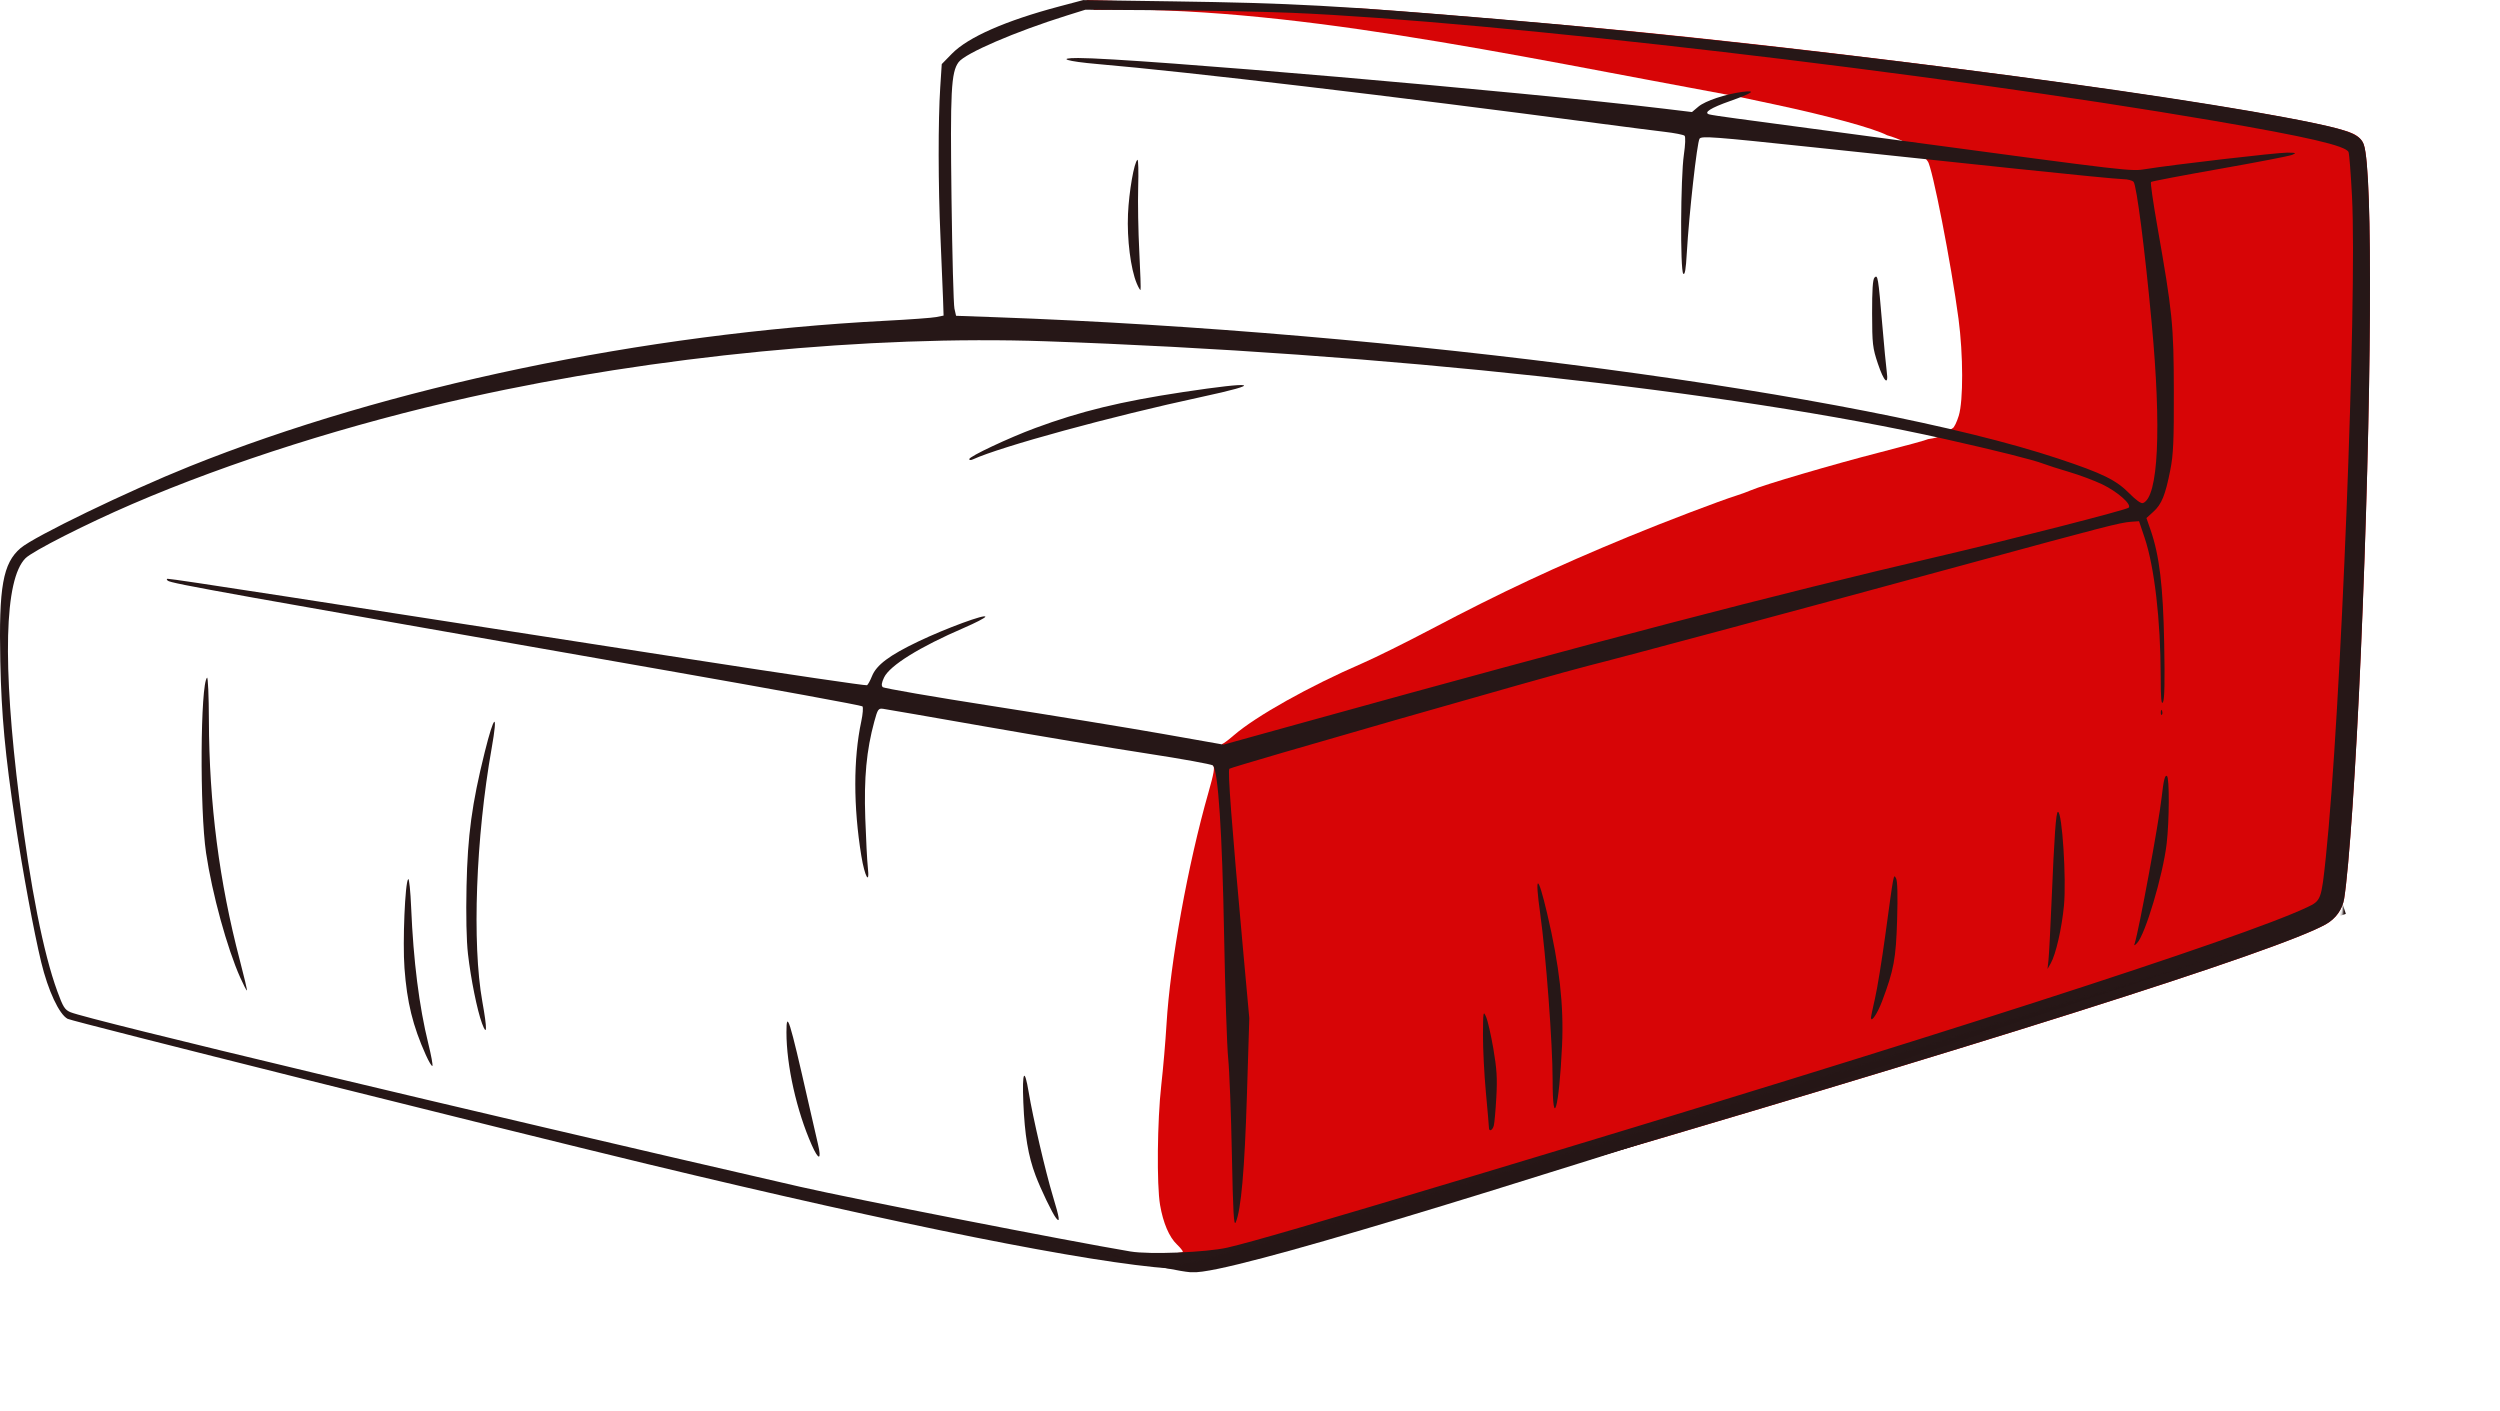 <svg width="1178" height="665" viewBox="0 0 1178 665" fill="none" xmlns="http://www.w3.org/2000/svg">
<path d="M511.876 0C513.213 1.703 514.366 3.207 515.476 4.662C605.729 2.547 707.721 25.067 820.143 45.791L836.119 49.192C861.487 54.591 882.981 60.479 889.231 63.74C900.708 67.022 906.151 72.681 908.347 76.032C910.398 78.203 919.451 124.514 922.856 150.254C925.088 167.131 925.143 188.778 922.973 195.881C922.055 198.884 920.759 201.53 920.092 201.758C914.027 205.538 914.867 205.946 908.513 206.917C908.207 207.223 898 210.025 885.832 213.144C864.181 218.693 830.761 228.519 824.994 231.031C823.397 231.726 820.348 232.841 818.219 233.507C810.528 235.914 783.985 246.027 767.463 252.846C732.854 267.13 707.379 279.064 674.501 296.391C662.517 302.707 647.92 309.948 642.064 312.482C616.895 323.376 591.735 337.481 581.271 346.564C578.71 348.787 576.218 350.606 575.734 350.606C578.406 360.219 572.584 354.315 571.596 360.693C572.482 361.493 571.979 364.444 569.437 373.351C559.71 407.437 551.396 453.4 549.654 482.721C549.18 490.706 548.075 503.555 547.198 511.274C545.308 527.918 545.001 558.386 546.629 567.821C548.089 576.274 550.903 582.868 554.541 586.353C556.099 587.846 557.374 589.421 557.374 589.854C557.374 590.069 556.456 590.224 555.008 590.332L562.824 597.72C577.179 596.296 603.967 588.607 706.912 558.57C932.02 492.888 1073.53 448.122 1095.97 435.492C1100.63 432.873 1103.76 428.472 1104.57 423.406C1106.87 409.012 1110.13 360.991 1112.43 307.535C1117.58 188.107 1118.21 80.735 1113.83 68.19C1113.08 66.019 1111.52 64.395 1108.92 63.069C1092.31 54.597 912.242 28.976 769.824 14.823C740.059 11.864 671.261 6.007 644.484 4.151C636.233 3.579 623.083 3.598 615.897 3.03C608.71 2.462 582.09 1.76 556.742 1.47L511.876 0Z" fill="#D70506"/>
<path d="M551.567 597.749C513.263 595.037 425.203 577.442 305.137 548.512C235.386 531.705 34.286 481.345 31.885 480.083C27.878 477.977 22.65 466.779 19.403 453.346C15.999 439.262 10.684 410.537 7.199 387.384C2.406 355.548 0.689 337.137 0.147 311.764C-0.606 276.49 1.374 265.397 9.695 258.275C16.119 252.776 60.266 231.43 89.404 219.734C182.849 182.225 303.16 157.064 417.405 151.138C428.645 150.555 439.365 149.769 441.228 149.391L444.616 148.705L444.347 140.526C444.199 136.028 443.657 122.983 443.142 111.538C442.062 87.494 442.018 56.819 443.042 41.108L443.753 30.203L448.54 25.306C456.151 17.52 473.848 9.734 499.206 3.015L510.432 0.04L552.535 0.641C608.856 1.445 629.996 2.597 705.944 9.003C837.299 20.081 1024.11 43.93 1091.36 58.206C1107.65 61.664 1112.27 63.718 1113.83 68.19C1118.21 80.735 1117.58 188.105 1112.43 307.534C1110.13 360.99 1106.87 409.01 1104.57 423.405C1103.76 428.47 1100.63 432.872 1095.97 435.491C1073.53 448.121 932.019 492.887 706.912 558.568C573.18 597.588 567.944 598.909 551.567 597.749ZM578.364 587.869C589.516 585.302 618.189 576.946 693.845 554.214C907.743 489.946 1056.37 442.065 1087.04 427.543C1093.71 424.387 1093.79 424.152 1095.94 403.838C1102.94 337.547 1110.73 140.855 1108.27 92.664C1107.72 82.017 1106.99 72.564 1106.63 71.656C1105.49 68.712 1086.87 64.388 1043.09 56.893C911.406 34.354 703.719 10.042 608.672 6.04C595.63 5.491 568.408 4.939 548.179 4.814L511.4 4.587L502.689 7.313C478.365 14.924 454.806 25.08 451.688 29.299C448.164 34.067 447.71 42.832 448.354 93.632C448.691 120.249 449.312 143.55 449.733 145.414L450.499 148.801L468.851 149.457C657.619 156.2 877.862 185.5 969.905 216.115C990.844 223.079 997.129 226.168 1003.47 232.608C1006.51 235.7 1008.91 237.378 1009.79 237.039C1017.02 234.263 1018.55 202.192 1013.84 151.818C1010.64 117.473 1006.78 87.426 1005.36 85.716C1004.78 85.013 1002.5 84.428 1000.3 84.416C998.106 84.405 976.056 82.256 951.302 79.642C926.548 77.027 882.813 72.404 854.113 69.369C807.401 64.428 801.815 64.007 800.832 65.35C799.661 66.952 795.868 100.926 794.832 119.084C794.38 127.017 793.917 129.727 793.147 128.956C791.668 127.477 791.898 83.422 793.44 72.935C794.126 68.266 794.271 64.459 793.782 63.969C793.314 63.501 789.038 62.663 784.281 62.107C779.524 61.551 766.049 59.825 754.338 58.272C656.565 45.308 559.523 33.812 517.207 30.182C502.766 28.943 497.58 27.329 508.061 27.336C534.258 27.352 717.969 43.24 784.024 51.202L797.256 52.797L800.301 50.236C803.527 47.521 813.081 44.333 821.122 43.288C827.858 42.412 825.863 43.858 815.085 47.662C806.1 50.833 802.664 53.012 805.285 53.877C806.01 54.116 811.83 55.003 818.218 55.847C824.606 56.691 858.797 61.277 894.197 66.038C1005.01 80.939 1004.01 80.823 1011.24 79.646C1023.78 77.603 1073.27 71.856 1077.82 71.916C1081.95 71.971 1082.19 72.085 1080.03 72.983C1078.7 73.537 1063.33 76.506 1045.87 79.582C1028.41 82.658 1013.86 85.436 1013.54 85.755C1013.22 86.075 1014.57 95.468 1016.53 106.628C1023.67 147.237 1024.24 152.832 1024.31 184.129C1024.37 207.736 1024.08 214.19 1022.66 221.392C1020.32 233.286 1018.6 237.554 1014.71 241.089L1011.4 244.101L1013.34 249.685C1017.54 261.825 1019.25 276.06 1019.77 303.294C1020.11 321.005 1019.93 329.628 1019.2 330.879C1018.4 332.255 1018.14 329.233 1018.12 318.475C1018.06 292.086 1015.17 267.194 1010.57 253.469L1007.92 245.589L1004.05 245.868C999.014 246.23 991.421 248.187 928.202 265.41C852.087 286.148 762.033 310.337 748.531 313.672C732.316 317.676 580.304 361.297 579.291 362.236C578.442 363.023 580.287 387.494 585.638 446.425L588.67 479.816L587.548 516.112C586.462 551.268 584.8 570.149 582.283 575.935C581.374 578.022 581.011 571.615 580.456 543.697C580.075 524.533 579.293 504.28 578.718 498.69C578.144 493.101 577.28 466.968 576.799 440.617C575.918 392.385 573.986 363 571.545 360.691C570.937 360.117 556.939 357.577 540.436 355.046C523.934 352.516 489.743 346.815 464.458 342.377C439.172 337.938 417.406 334.163 416.089 333.987C413.894 333.693 413.552 334.19 411.98 339.958C408.282 353.519 407.068 366.469 407.715 385.448C408.051 395.296 408.593 405.749 408.92 408.677C409.903 417.468 407.461 413.153 405.852 403.255C402.085 380.083 402.075 357.503 405.825 339.958C406.564 336.497 406.814 333.291 406.379 332.832C405.944 332.373 364.935 324.858 315.247 316.132C107.224 279.597 80.439 274.955 79.025 273.604C78.444 273.05 78.444 272.727 79.025 272.729C81.678 272.736 146.013 282.775 326.955 310.862C371.37 317.756 408.084 323.166 408.54 322.884C408.997 322.602 410.044 320.686 410.868 318.627C412.987 313.331 419.035 308.801 432.73 302.252C445.574 296.11 464.817 289.033 464.279 290.648C464.096 291.196 459.597 293.521 454.282 295.814C433.271 304.879 419.252 313.585 416.573 319.231C415.396 321.713 415.211 323.038 415.941 323.768C416.509 324.336 439.961 328.384 468.058 332.764C496.155 337.144 532.057 343.011 547.842 345.801L576.54 350.875L613.657 340.585C753.587 301.793 835.659 280.336 914.039 262.05C947.222 254.309 1001.95 240.27 1003.03 239.222C1004.61 237.697 997.704 231.618 990.501 228.19C986.775 226.417 979.806 223.813 975.015 222.403C970.224 220.994 964.691 219.221 962.718 218.464C957.992 216.65 940.876 212.358 916.675 206.919C815.335 184.145 650.94 166.268 492.624 160.805C409.694 157.943 308.774 167.746 221.52 187.137C165.396 199.61 108.443 217.63 62.303 237.511C40.633 246.849 15.381 259.668 12.004 263.045C2.071 272.977 1.073 312.516 9.133 376.737C14.358 418.369 20.444 449.136 27.005 467.095C29.729 474.552 30.538 475.835 33.217 476.955C41.763 480.525 219.375 523.021 377.046 559.219C401.271 564.781 503.26 584.755 532.693 589.702C541.655 591.208 568.548 590.129 578.364 587.869L578.364 587.869ZM497.617 573.966C495.917 571.854 490.443 560.472 487.953 553.872C484.479 544.662 482.825 534.794 482.194 519.5C481.587 504.791 482.722 502.617 484.72 514.66C486.686 526.515 492.619 552.028 496.058 563.418C499.298 574.152 499.643 576.484 497.617 573.966ZM382.517 539.583C375.358 523.44 370.573 502.113 370.573 486.349C370.573 475.663 372.04 480.323 380.702 518.532C382.513 526.517 384.638 535.772 385.425 539.099C387.231 546.737 385.795 546.975 382.517 539.583ZM701.585 531.356C701.583 530.691 700.934 523.178 700.144 514.66C699.354 506.143 698.738 493.948 698.775 487.56C698.839 476.542 698.915 476.111 700.249 479.165C701.022 480.937 702.563 487.688 703.673 494.168C705.299 503.666 705.571 508.107 705.071 517.08C704.731 523.202 704.192 529.191 703.875 530.388C703.264 532.695 701.591 533.402 701.585 531.356ZM731.593 508.73C731.593 491.824 728.466 449.999 725.746 430.529C723.096 411.561 724.56 411.528 729.02 430.455C734.82 455.065 736.918 473.702 736.034 492.749C734.67 522.161 731.593 533.232 731.593 508.73V508.73ZM200.659 497.117C194.513 483.429 191.776 472.309 190.591 456.211C189.677 443.799 190.854 415.726 192.351 414.229C192.789 413.792 193.415 419.877 193.743 427.752C194.78 452.67 197.501 474.229 201.818 491.743C203.172 497.238 204.04 501.974 203.746 502.268C203.452 502.562 202.063 500.244 200.659 497.117ZM227.13 482.236C224.857 476.116 221.857 461.283 220.505 449.482C219.784 443.187 219.534 431.332 219.831 417.541C220.345 393.621 222.368 378.716 228.387 354.476C232.924 336.205 234.759 335.124 231.674 352.54C224.212 394.67 222.373 444.656 227.281 471.974C229.602 484.892 229.545 488.739 227.13 482.236ZM881.615 479.528C881.615 478.972 882.463 474.89 883.5 470.456C884.537 466.022 886.723 452.595 888.359 440.617C892.487 410.381 892.225 411.757 893.438 413.925C894.091 415.091 894.264 421.923 893.929 433.254C893.383 451.699 892.408 456.997 886.84 471.761C884.624 477.637 881.615 482.11 881.615 479.528ZM113.231 460.701C107.012 446.81 99.948 421.061 97.1 401.902C94.075 381.56 94.403 322.473 97.558 319.318C98.001 318.875 98.393 327.91 98.43 339.396C98.557 378.662 103.318 415.603 113.006 452.474C115.069 460.326 116.573 466.75 116.348 466.75C116.123 466.75 114.721 464.028 113.231 460.701ZM965.257 452.232C965.513 449.836 966.161 437.423 966.697 424.647C968.008 393.391 968.783 382.544 969.705 382.544C971.695 382.544 973.727 414.175 972.541 426.686C971.525 437.412 968.724 449.663 966.321 453.893L964.791 456.587L965.257 452.232ZM1005.88 444.489C1007.82 438.627 1017.25 387.541 1018.56 375.769C1019.48 367.568 1020.1 365.056 1021.07 365.655C1022.28 366.403 1022.19 386.825 1020.93 397.547C1019.18 412.424 1010.76 440.645 1006.94 444.422C1005.63 445.714 1005.47 445.724 1005.88 444.489L1005.88 444.489ZM1018.16 335.522C1018.21 334.394 1018.44 334.165 1018.75 334.937C1019.03 335.635 1018.99 336.47 1018.67 336.792C1018.35 337.113 1018.12 336.542 1018.16 335.522H1018.16ZM456.715 216.324C456.715 215.08 475.39 206.29 487.793 201.697C509.105 193.805 528.146 189.169 557.374 184.755C591.978 179.529 596.062 180.605 566.085 187.05C523.953 196.108 471.705 210.383 458.408 216.469C457.439 216.912 456.715 216.85 456.715 216.324V216.324ZM884.84 171.304C882.377 163.931 882.17 162.119 882.136 147.641C882.11 136.732 882.45 131.61 883.255 130.805C884.81 129.248 885.012 130.46 886.902 152.673C887.763 162.787 888.724 172.913 889.04 175.176C889.998 182.058 887.734 179.971 884.84 171.304ZM535.619 133.516C532.765 126.686 530.997 112.656 531.509 100.891C531.967 90.342 534.427 76.264 535.979 75.305C536.372 75.062 536.522 80.828 536.312 88.119C536.101 95.41 536.341 109.215 536.845 118.797C537.349 128.379 537.606 136.394 537.418 136.609C537.229 136.824 536.419 135.432 535.619 133.516Z" fill="#261717"/>
<mask id="mask0" mask-type="alpha" maskUnits="userSpaceOnUse" x="58" y="375" width="1120" height="290">
<path d="M58 486.5V565L562.5 664.5L1177.5 473L1109.5 375L1103.5 433C1103.5 433 576.5 594 555.5 596C534.5 598 222 522.5 180 514.5C138 506.5 58 486.5 58 486.5Z" fill="#C4C4C4"/>
</mask>
<g mask="url(#mask0)">
<g filter="url(#filter0_f)">
<path d="M109 479.5C109 479.5 532 589.5 561.5 592C591 594.5 1103 423.5 1103 423.5" stroke="#251616" stroke-width="15"/>
</g>
</g>
<defs>
<filter id="filter0_f" x="38.117" y="347.388" width="1136.25" height="321.138" filterUnits="userSpaceOnUse" color-interpolation-filters="sRGB">
<feFlood flood-opacity="0" result="BackgroundImageFix"/>
<feBlend mode="normal" in="SourceGraphic" in2="BackgroundImageFix" result="shape"/>
<feGaussianBlur stdDeviation="34.5" result="effect1_foregroundBlur"/>
</filter>
</defs>
</svg>
